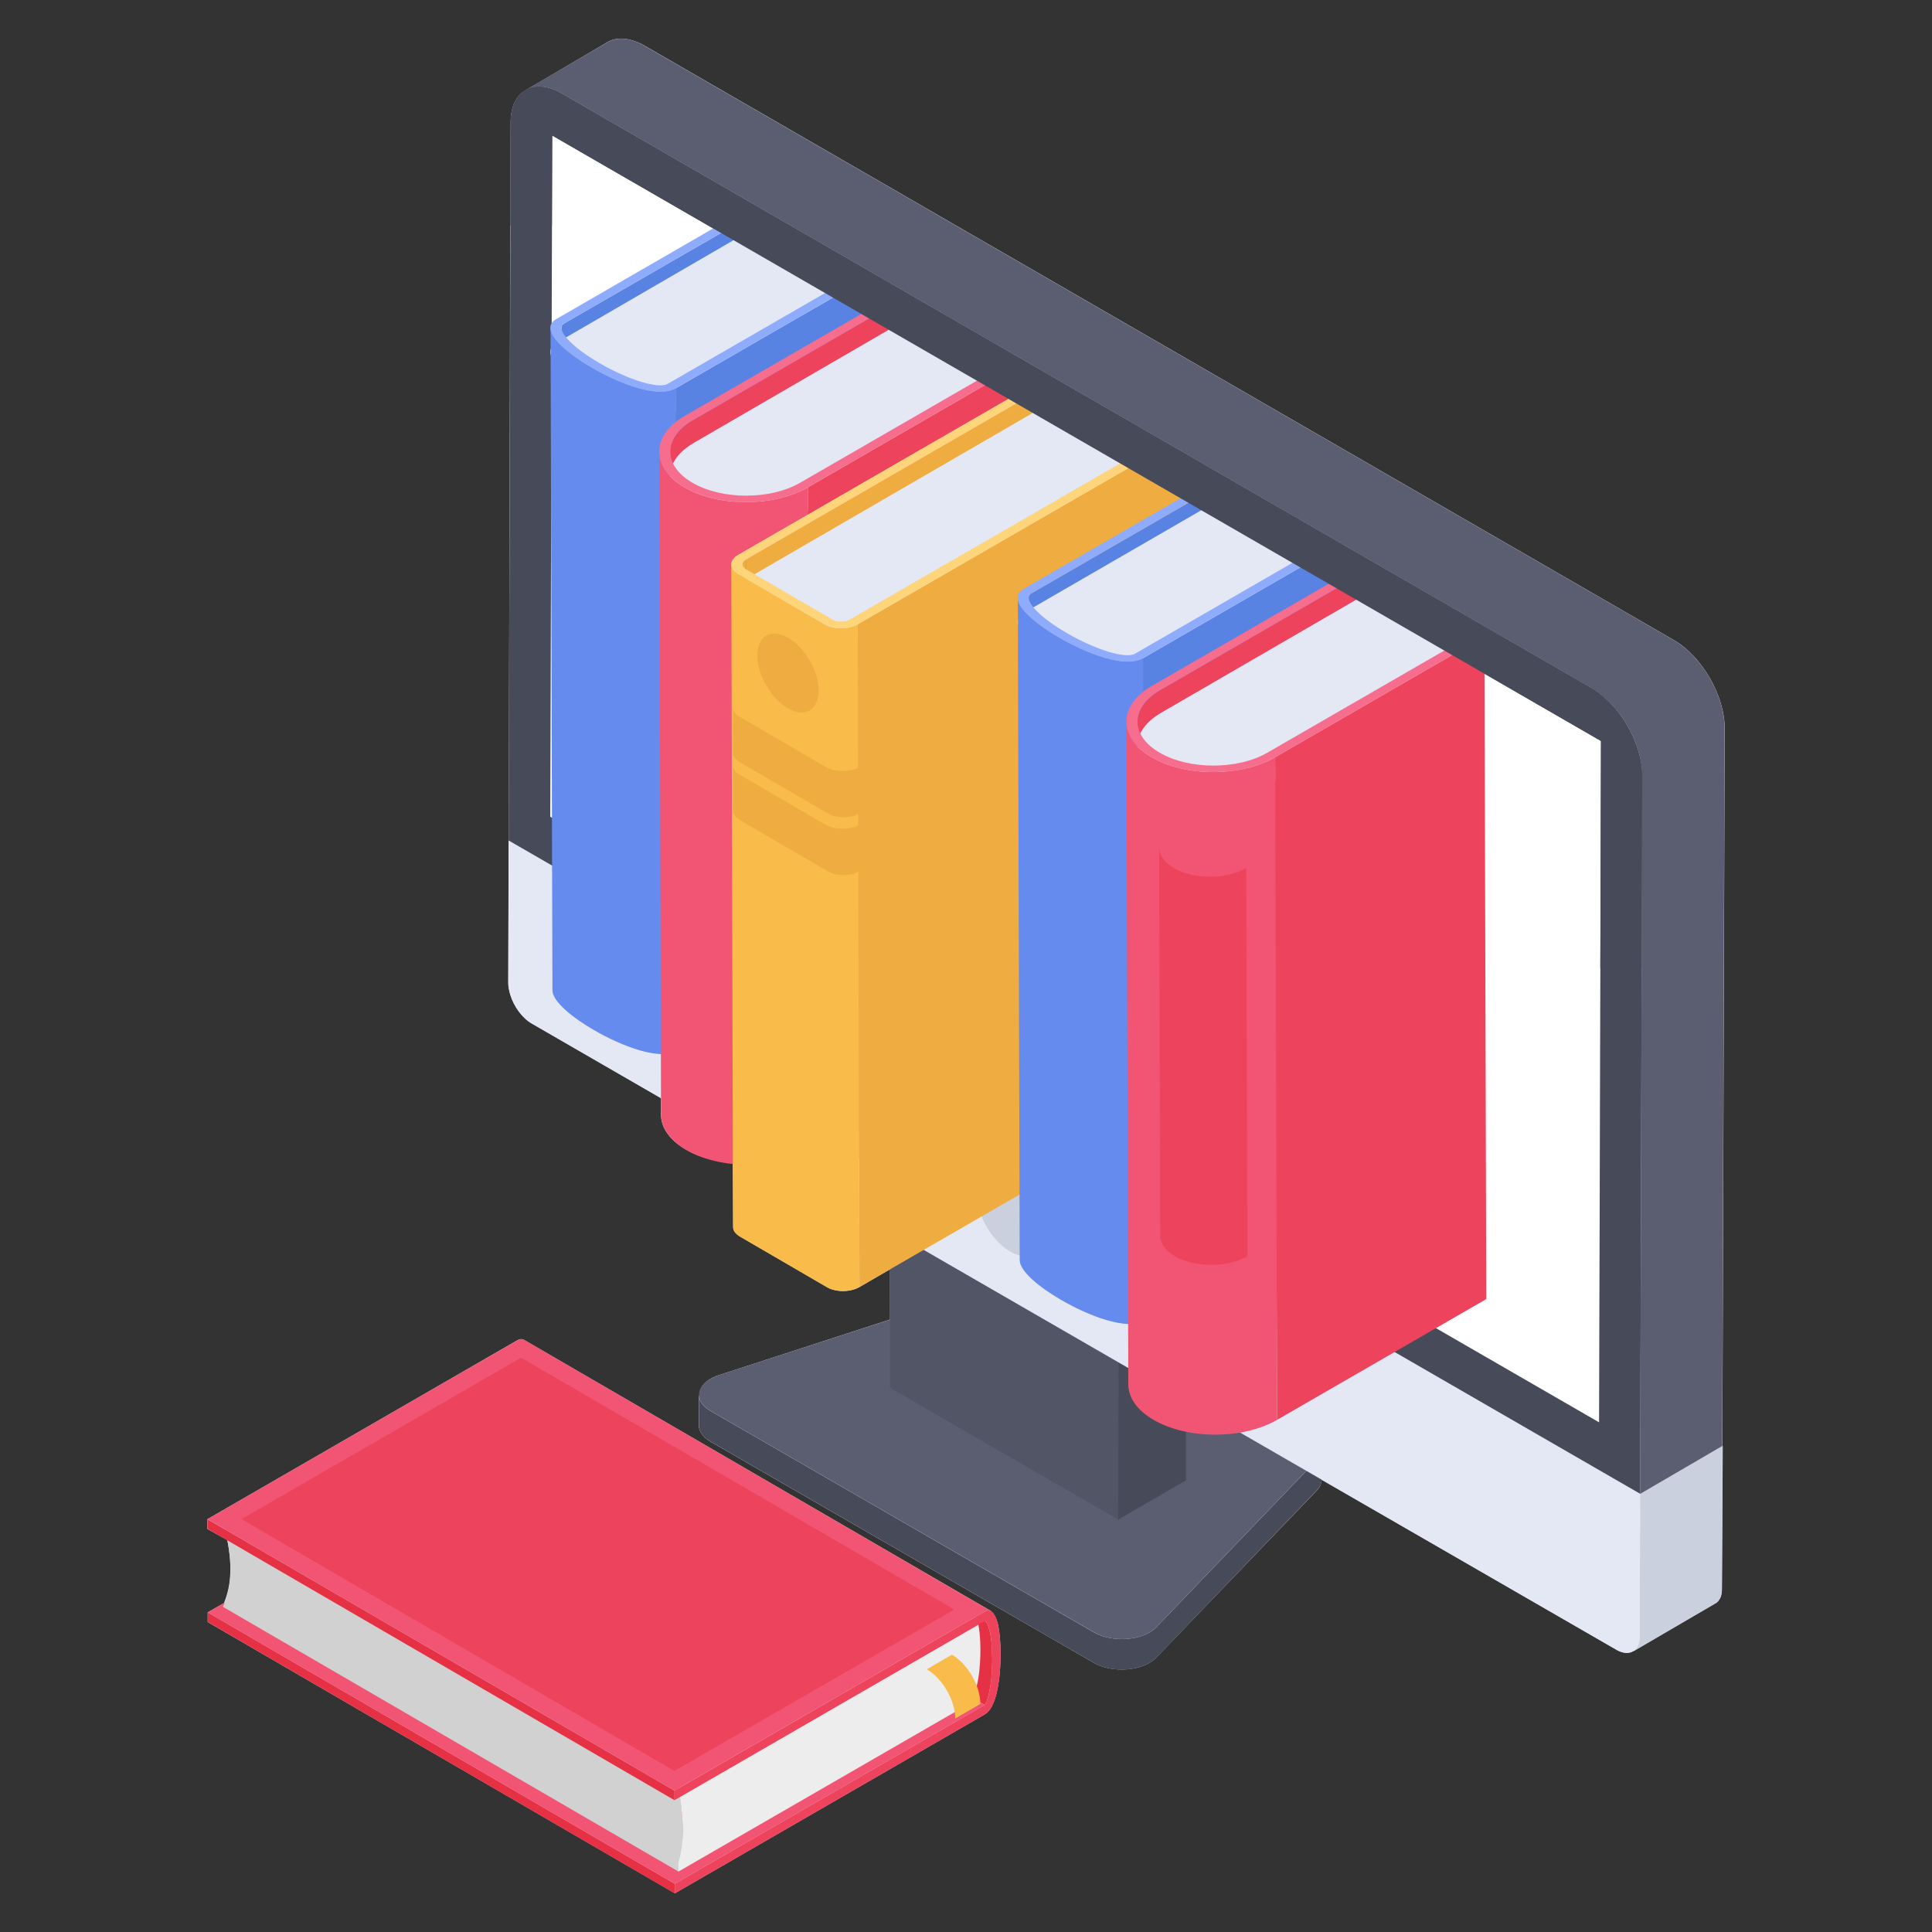 <?xml version="1.0" encoding="UTF-8"?>
<svg id="Layer_1" enable-background="new 0 0 50 50" height="512" viewBox="0 0 50 50" width="512" xmlns="http://www.w3.org/2000/svg">
	<rect x="0" y="0" width="50" height="50" fill="#333333" stroke="none"/>
	<g>
		<g>
			<path d="m25.815 41.988c.05.2.08.49.08.81 0 .31-.03 1.35-.41 1.57l-8.02 4.63-12.09-7.02v-.25l.42-.24c.21-.5.2-1.05.09-1.63l-.52-.29v-.25l8.02-4.63c.07-.04.13-.04.18-.01l12.09 7.02c-.01 0-.02 0-.02 0 .07.03.13.13.18.29z" fill="#e4e8f4"/>
			<path d="m44.575 37.428h.01l-.02 3.68c0 .09-.01.17-.04.24-.04.07-.08.12-.14.15l-2.12 1.24c.01 0 .01-.01.01-.02-.11.08-.27.08-.45-.03l-7.62-4.39c-.01.09-.04.19-.13.28l-4.16 4.33c-.33.34-1.12.4-1.6.13l-9.93-5.73c-.2-.12-.3-.27-.3-.42v-.79c0 .04.03.08.05.13-.1-.24.06-.51.47-.64l4.43-1.44v-1.3l-.79.46c-.24.14-.62.14-.85 0l-2.25-1.31c-.11-.07-.17-.15-.17-.24l-.01-1.66c-.44-.04-.86-.14-1.2-.34-.44-.25-.66-.58-.66-.92v-.42l-3.34-1.93c-.25-.14-.47-.45-.56-.75-.03-.11-.05-.21-.05-.3l.01-3.69.04-15.92.01-2.61v-.04c0-.43.15-.72.4-.85l2.11-1.24c.24-.14.57-.12.95.09l26.65 15.39c.72.42 1.31 1.43 1.31 2.28z" fill="#e4e8f4"/>
			<g>
				<g>
					<g>
						<g>
							<g>
								<g enable-background="new">
									<g>
										<path d="m34.205 37.503v.79c-.005.097-.044.194-.131.281l-4.156 4.335c-.329.339-1.124.402-1.599.131l-9.935-5.735c-.199-.116-.296-.266-.296-.417v-.79c0 .15.097.3.3.417l9.931 5.735c.48.271 1.274.208 1.599-.131l4.161-4.335c.082-.087.126-.184.126-.281z" fill="#474b59"/>
									</g>
									<g>
										<path d="m33.906 37.085c.322.186.391.471.17.7l-4.159 4.334c-.325.339-1.12.404-1.596.129l-9.934-5.735c-.473-.273-.368-.736.217-.925l7.468-2.423c.394-.129.887-.089 1.209.096z" fill="#5b5e71"/>
									</g>
								</g>
							</g>
							<g>
								<g enable-background="new">
									<g>
										<path d="m30.699 31.694-.004 6.614-1.755 1.02.004-6.614z" fill="#474b59"/>
									</g>
									<g>
										<path d="m28.944 32.714-.004 6.614-5.908-3.411.004-6.614z" fill="#525566"/>
									</g>
									<g>
										<path d="m30.699 31.694-1.755 1.02-5.908-3.411 1.755-1.02z" fill="#5b5e71"/>
									</g>
								</g>
							</g>
						</g>
						<g>
							<g>
								<path d="m44.58 37.424-.02 3.684c0 .09-.01.171-.04.242-.03.07-.07.121-.131.151l-2.124 1.238c.05-.03.101-.081.121-.151.04-.071.05-.151.05-.242l.01-3.683z" fill="#cad0dd"/>
							</g>
							<g>
								<path d="m42.447 38.659-.01 3.685c-0.0.096-.013.177-.046.247-.091.199-.31.25-.567.102l-28.062-16.202c-.251-.145-.469-.448-.558-.751-.032-.107-.051-.207-.051-.303l.01-3.685z" fill="#e4e8f4"/>
							</g>
							<g>
								<path d="m26.15 30.404c.477.275.864.945.862 1.493-.002.548-.391.77-.868.494-.477-.275-.864-.945-.862-1.493.002-.548.391-.77.868-.494z" fill="#cad0dd"/>
							</g>
							<g>
								<path d="m41.434 19.177-.05 17.633-27.143-15.671.05-17.633z" fill="#fff"/>
							</g>
							<g>
								<path d="m44.631 18.845-.06 18.579-2.124 1.238.05-18.579c.01-.846-.574-1.852-1.308-2.275l-26.651-15.389c-.362-.211-.694-.231-.936-.09l2.124-1.238c.242-.141.574-.121.946.09l26.651 15.389c.725.423 1.308 1.429 1.308 2.274z" fill="#5b5e71"/>
							</g>
							<g>
								<path d="m41.193 17.811c.726.419 1.309 1.429 1.307 2.27l-.053 18.578-29.283-16.907.053-18.578c.002-.842.595-1.172 1.322-.753zm.191 18.999.05-17.633-27.143-15.671-.05 17.633z" fill="#474b59"/>
							</g>
						</g>
					</g>
					<g>
						<g enable-background="new">
							<g>
								<path d="m22.187 21.171-7.544 4.351c-.046.03-.061.069-.061.114l-.053-17.15c0-.046.023-.083.068-.114l4.912-2.832.334.192z" fill="#5983e2"/>
							</g>
							<g>
								<path d="m22.191 7.099-4.708 3.573c-.463.266-1.458-.122-2.171-.531-.706-.418-1.382-.995-.919-1.26l5.438-3.156z" fill="#e4e8f4"/>
							</g>
							<g>
								<path d="m17.483 10.053.049 17.149 7.543-4.355-2.68-15.63z" fill="#5983e2"/>
							</g>
							<g>
								<path d="m14.248 8.477.049 17.149c.001.296.523.713 1.072 1.031.713.414 1.707.802 2.169.535l-.049-17.149c-.462.267-1.456-.121-2.169-.535-.548-.319-1.071-.735-1.072-1.031z" fill="#658bee"/>
							</g>
							<g>
								<path d="m14.395 8.258c-.462.267.207.845.919 1.259.713.414 1.707.802 2.169.535l4.911-2.835-.203-.118-4.911 2.835c-.236.136-1.012-.099-1.762-.535-.753-.437-1.157-.887-.921-1.024l4.911-2.835-.203-.118z" fill="#8facfc"/>
							</g>
						</g>
						<g enable-background="new">
							<g>
								<path d="m26.025 23.381-8.05 4.647c-.387.22-.577.516-.577.813l-.053-17.15c0-.296.197-.585.585-.813l5.411-3.127.505.293z" fill="#ed435c"/>
							</g>
							<g>
								<path d="m17.963 11.457c-.83.479-.834 1.259-.01 1.738.824.479 2.169.478 2.998-.001l5.882-3.413-2.988-1.737z" fill="#e4e8f4"/>
							</g>
							<g>
								<path d="m20.909 12.612.049 17.149 8.047-4.646-2.055-15.283-.625-.347z" fill="#ed435c"/>
							</g>
							<g>
								<path d="m17.059 11.694.049 17.149c.001.333.219.666.656.919.878.51 2.311.509 3.194-.001l-.049-17.149c-.884.51-2.316.512-3.194.001-.436-.253-.655-.586-.656-.919z" fill="#f25574"/>
							</g>
							<g>
								<path d="m17.725 10.761c-.884.51-.888 1.342-.01 1.852.878.51 2.311.509 3.194-.001l5.415-3.126-.203-.118-5.415 3.126c-.771.445-2.019.445-2.785-0-.766-.445-.765-1.169.006-1.615l5.415-3.126-.203-.118z" fill="#f76d8e"/>
							</g>
						</g>
						<g enable-background="new">
							<g>
								<path d="m19.306 14.48.049 17.149 10.477-6.049-2.68-15.63z" fill="#efac41"/>
							</g>
							<g>
								<path d="m19.309 14.987c-.236.136-.238.357-.003.493l2.242 1.303c.232.135.615.136.851-0l8.265-4.79-3.091-1.796z" fill="#e4e8f4"/>
							</g>
							<g>
								<path d="m19.353 31.63c-.061.03-.091.083-.091.129l-.046-17.15c0-.046.03-.091.091-.129z" fill="#efac41"/>
							</g>
							<g>
								<path d="m22.194 16.158.049 17.149 10.477-6.049-2.01-14.68-.671-.949z" fill="#efac41"/>
							</g>
							<g>
								<path d="m22.243 33.307c-.235.137-.622.137-.85 0l-2.247-1.306c-.114-.068-.175-.152-.175-.243l-.046-17.15c0 .091.061.182.175.243l2.24 1.306c.235.137.615.137.858 0z" fill="#f9bb4a"/>
							</g>
							<g>
								<path d="m20.395 16.505c.44.254.792.868.791 1.37-.001.502-.356.708-.796.454-.437-.252-.792-.868-.791-1.37.001-.502.359-.706.796-.454z" fill="#efac41"/>
							</g>
							<g>
								<path d="m22.246 21.047c-.235.137-.6.137-.828 0l-2.247-1.306c-.114-.068-.197-.152-.197-.243v-1.199c0 .091.038.182.152.243l2.24 1.306c.235.137.638.137.881 0z" fill="#efac41"/>
							</g>
							<g>
								<path d="m22.246 22.544c-.235.137-.6.137-.828 0l-2.247-1.306c-.114-.068-.197-.152-.197-.243v-1.199c0 .091.038.182.152.243l2.24 1.306c.235.137.638.137.881 0z" fill="#efac41"/>
							</g>
							<g>
								<path d="m19.103 14.362c-.236.136-.238.357-.003.493l2.242 1.303c.232.135.615.136.851-0l7.845-4.529-.205-.119-7.845 4.529c-.121.07-.319.07-.439 0l-2.242-1.303c-.123-.071-.122-.186-.001-.256l7.845-4.529-.203-.118z" fill="#fed57a"/>
							</g>
							<g>
								<path d="m19.103 14.362c-.236.136-.238.357-.003.493l2.242 1.303c.232.135.615.136.851-0l7.845-4.529-.205-.119-7.845 4.529c-.121.07-.319.07-.439 0l-2.242-1.303c-.123-.071-.122-.186-.001-.256l7.845-4.529-.203-.118z" fill="#fed57a"/>
							</g>
						</g>
						<g enable-background="new">
							<g>
								<path d="m34.28 28.156-7.544 4.351c-.046.03-.061.069-.061.114l-.053-17.15c0-.046.023-.083.068-.114l4.912-2.832z" fill="#5983e2"/>
							</g>
							<g>
								<path d="m34.488 14.826-4.912 2.832c-.463.266-1.458-.122-2.171-.531-.706-.418-1.382-.995-.919-1.26l4.912-2.84z" fill="#e4e8f4"/>
							</g>
							<g>
								<path d="m29.575 17.038.049 17.149 7.543-4.355-2.68-15.63z" fill="#5983e2"/>
							</g>
							<g>
								<path d="m26.341 15.462.049 17.149c.001.296.523.713 1.072 1.031.713.414 1.707.802 2.169.535l-.049-17.149c-.462.267-1.456-.121-2.169-.535-.548-.319-1.071-.735-1.072-1.031z" fill="#658bee"/>
							</g>
							<g>
								<path d="m26.487 15.243c-.462.267.207.845.919 1.259.713.414 1.707.802 2.169.535l4.911-2.835-.203-.118-4.911 2.835c-.236.136-1.012-.099-1.762-.535-.753-.437-1.157-.887-.921-1.024l4.911-2.835-.203-.118z" fill="#8facfc"/>
							</g>
						</g>
						<g enable-background="new">
							<g>
								<path d="m38.117 30.367-8.05 4.647c-.387.22-.577.516-.577.813l-.053-17.15c0-.296.197-.585.585-.813l5.411-3.127z" fill="#ed435c"/>
							</g>
							<g>
								<path d="m30.056 18.443c-.83.479-.834 1.259-.01 1.738.824.479 2.169.478 2.998-.001l5.113-2.964-2.988-1.737z" fill="#e4e8f4"/>
							</g>
							<g>
								<path d="m33.001 19.597.049 17.149 5.415-3.126-.049-17.149z" fill="#ed435c"/>
							</g>
							<g>
								<path d="m29.151 18.679.049 17.149c.001.333.219.666.656.919.878.51 2.311.509 3.194-.001l-.049-17.149c-.884.51-2.316.512-3.194.001-.436-.253-.655-.586-.656-.919z" fill="#f25574"/>
							</g>
							<g>
								<path d="m29.998 21.927.028 10.046c.001.195.128.39.384.539.514.299 1.354.298 1.871-.001l-.028-10.046c-.518.299-1.357.3-1.871.001-.256-.149-.383-.343-.384-.539z" fill="#ed435c"/>
							</g>
							<g>
								<path d="m29.817 17.747c-.884.51-.888 1.342-.01 1.852s2.311.509 3.194-.001l5.415-3.126-.203-.118-5.415 3.126c-.771.445-2.019.445-2.785-0-.766-.445-.765-1.169.006-1.615l5.415-3.126-.203-.118z" fill="#f76d8e"/>
							</g>
						</g>
					</g>
					<path d="m41.434 19.177-27.143-15.671" fill="#474b59"/>
					<g>
						<path d="m41.193 17.811-26.655-15.389c-.726-.419-1.319-.089-1.322.753l-.008 2.658h1.075l.007-2.327 27.143 15.671-.017 5.884h1.068l.014-4.98c.002-.842-.58-1.851-1.307-2.27z" fill="#474b59"/>
					</g>
				</g>
				<g>
					<g>
						<g>
							<g enable-background="new">
								<g>
									<path d="m25.5 41.961-12.087-7.024c.065.038.177.31.179.963.002.749-.143 1.167-.197 1.199l12.087 7.024c.055-.031.2-.449.197-1.199-.002-.653-.114-.925-.179-.963z" fill="#e63044"/>
								</g>
								<g>
									<path d="m25.482 44.123-12.087-7.024-8.019 4.63 12.087 7.024z" fill="#f25574"/>
								</g>
								<g>
									<path d="m17.557 46.202-11.79-6.851c.205.798.32 1.573.001 2.233l11.79 6.851c.157-.685.139-1.436-.001-2.233z" fill="#d1d1d1"/>
								</g>
								<g>
									<path d="m17.549 45.971v.232c.134.757.183 1.456.006 2.004l.003.229 7.433-4.29c.359-.206.382-1.167.382-1.455 0-.302-.028-.571-.076-.755-.068-.249-.172-.336-.314-.254z" fill="#ededed"/>
								</g>
								<g>
									<path d="m17.462 48.753-12.087-7.024.001.248 12.087 7.024z" fill="#e63044"/>
								</g>
								<g>
									<path d="m17.455 46.341-12.087-7.024.001.248 12.087 7.024z" fill="#e63044"/>
								</g>
								<g>
									<path d="m5.368 39.316 12.087 7.024 8.02-4.629c.067-.037.125-.043.177-.012l-12.087-7.024c-.052-.031-.11-.024-.177.012z" fill="#f25574"/>
									<path d="m24.698 41.654-7.246 4.177-11.203-6.516 7.237-4.177z" fill="#ed435c"/>
								</g>
								<g>
									<path d="m17.455 46.341.001.248 8.019-4.63c.055-.031.201.218.204.965.002.749-.143 1.167-.197 1.199l-8.019 4.63.001.248 8.019-4.63c.387-.224.414-1.259.413-1.572-.001-.324-.031-.614-.082-.813-.073-.269-.186-.363-.338-.275z" fill="#ed435c"/>
								</g>
							</g>
						</g>
						<g>
							<g enable-background="new">
								<g>
									<path d="m24.721 44.476.65-.378c.001-.468-.328-1.039-.736-1.275l-.65.378c.407.235.737.806.736 1.275z" fill="#f9bb4a"/>
								</g>
							</g>
						</g>
					</g>
				</g>
			</g>
		</g>
	</g>
</svg>
